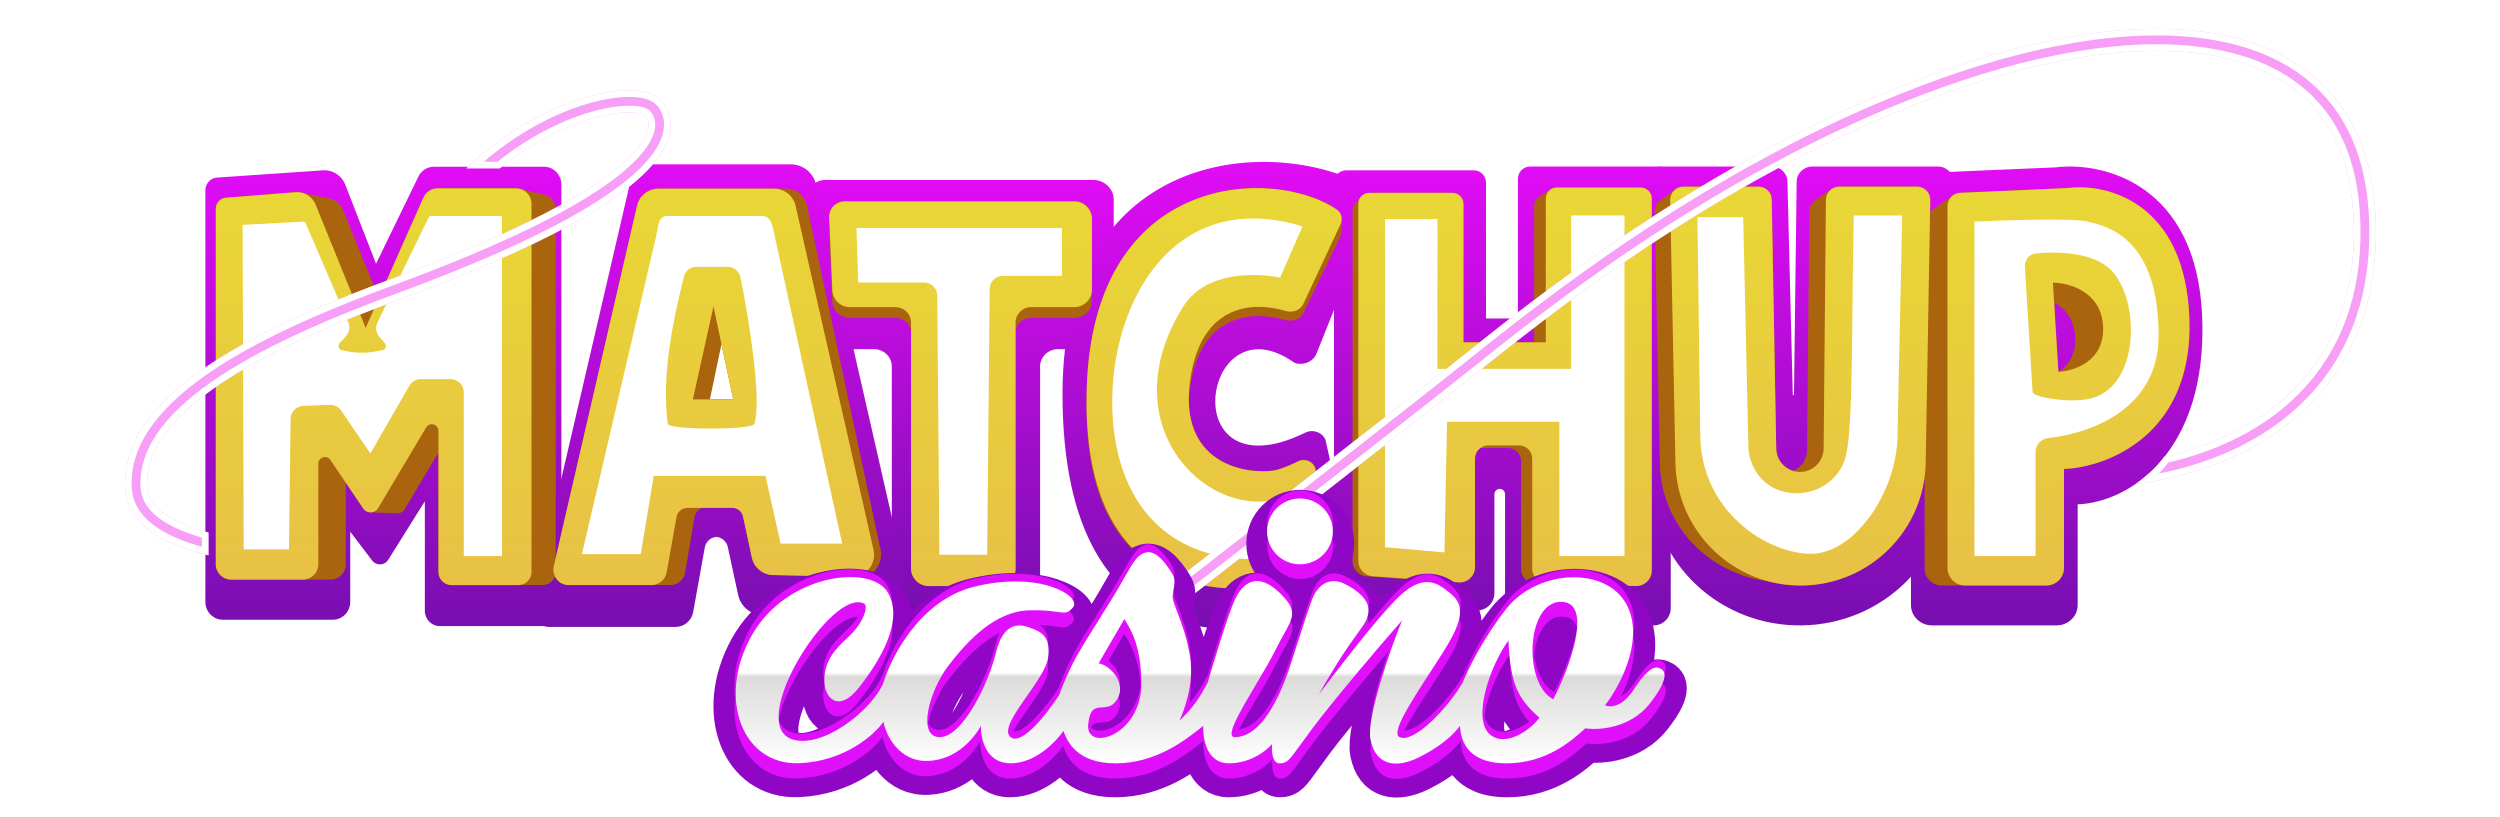 <?xml version="1.0" encoding="UTF-8"?>
<svg xmlns="http://www.w3.org/2000/svg" width="260" height="85" viewBox="0 0 260 85" fill="none">
  <g clip-path="url(#clip0_6188_14980)">
    <path d="M21.359 62.595V19.791C21.359 19.1 21.877 18.525 22.549 18.47L33.567 17.715C34.577 17.632 35.523 18.232 35.904 19.196L39.108 27.425L43.475 18.444C43.765 17.772 44.413 17.34 45.128 17.34L56.577 17.34C57.575 17.34 58.384 18.171 58.384 19.196V63.523C58.384 64.402 57.691 65.114 56.835 65.114H45.734C44.878 65.114 44.184 64.402 44.184 63.523V52.133L40.4 58.179C40.012 58.847 39.08 58.874 38.656 58.231L36.425 55.296V62.595C36.425 63.62 35.616 64.451 34.617 64.451H23.167C22.169 64.451 21.359 63.62 21.359 62.595Z" fill="url(#paint0_linear_6188_14980)"></path>
    <path d="M84.35 34.346L83.969 20.589C83.923 19.567 84.772 18.714 85.836 18.714H113.691C114.871 18.714 115.827 19.634 115.827 20.768V34.258C115.827 35.392 114.871 36.311 113.691 36.311H110.04C109.008 36.311 108.171 37.116 108.171 38.108V61.499C108.171 62.633 107.215 63.553 106.035 63.553H94.886C93.706 63.553 92.749 62.633 92.749 61.499V38.108C92.749 37.116 91.913 36.311 90.88 36.311H86.484C85.341 36.311 84.4 35.445 84.35 34.346Z" fill="url(#paint1_linear_6188_14980)"></path>
    <path d="M201.534 17.318H188.483C187.588 17.318 186.861 18.017 186.852 18.884L186.574 41.029C186.574 41.059 186.553 41.084 186.524 41.09C186.485 41.098 186.449 41.069 186.448 41.03L185.893 18.87C185.877 18.009 185.152 17.318 184.263 17.318H172.701C171.787 17.318 171.052 18.045 171.071 18.93L171.72 50.369C171.891 58.629 178.93 65.194 187.449 65.04C195.76 64.889 202.458 58.387 202.602 50.329L203.164 18.926C203.18 18.043 202.446 17.318 201.534 17.318Z" fill="url(#paint2_linear_6188_14980)"></path>
    <path d="M138.736 60.957V19C138.736 18.289 139.305 17.712 140.007 17.712H153.273C153.975 17.712 154.544 18.289 154.544 19V33.12H157.863V18.605C157.863 17.894 158.432 17.318 159.134 17.318H172.488C173.19 17.318 173.759 17.894 173.759 18.605V63.24C173.759 64.252 172.937 65.065 171.938 65.042L158.264 64.8C157.297 64.777 156.526 63.977 156.526 62.998V51.395C156.526 51.09 156.278 50.842 155.972 50.842C155.666 50.842 155.419 51.09 155.419 51.395V61.678C155.419 62.724 154.542 63.55 153.512 63.475L140.388 62.754C139.457 62.687 138.736 61.902 138.736 60.957Z" fill="url(#paint3_linear_6188_14980)"></path>
    <path d="M136.872 36.883L143.054 21.44C143.357 20.812 143.213 20.061 142.622 19.668C133.135 13.974 110.5 14.95 110.5 40.945C110.5 70.347 131.252 66.874 141.623 62.879L137.919 46.035C137.788 45.074 136.65 44.556 135.753 44.992C134.941 45.386 134.007 45.779 133.135 46.014C122.443 48.899 125.65 31.569 134.451 37.614C134.579 37.702 134.727 37.781 134.88 37.808C135.682 37.946 136.523 37.605 136.872 36.883Z" fill="url(#paint4_linear_6188_14980)"></path>
    <path fill-rule="evenodd" clip-rule="evenodd" d="M55.325 62.912L65.495 19.162C65.777 17.949 66.863 17.09 68.116 17.09H82.236C83.492 17.09 84.581 17.955 84.859 19.173L94.381 60.938C94.768 62.634 93.448 64.24 91.698 64.201L79.339 63.989C78.094 63.961 77.031 63.088 76.769 61.878L75.69 56.886C75.556 56.27 75.009 55.831 74.375 55.831H74.622C73.971 55.831 73.413 56.294 73.299 56.932L72.088 63.663C71.927 64.555 71.146 65.204 70.234 65.204H57.159C55.948 65.204 55.052 64.085 55.325 62.912ZM72.312 42.664H77.239L74.829 31.382L72.312 42.664Z" fill="url(#paint5_linear_6188_14980)"></path>
    <path fill-rule="evenodd" clip-rule="evenodd" d="M198.74 19.561V62.931C198.74 64.097 199.728 65.043 200.946 65.043H213.871C215.09 65.043 216.077 64.097 216.077 62.931V52.452C221.533 52.24 229.562 46.953 229.029 33.002C228.496 19.052 218.636 16.794 213.773 17.408L200.321 17.979C199.437 18.016 198.74 18.713 198.74 19.561Z" fill="url(#paint6_linear_6188_14980)"></path>
    <path fill-rule="evenodd" clip-rule="evenodd" d="M191.269 19.402H199.373C200.142 19.402 200.761 20.032 200.747 20.8L200.727 21.981L202.989 20.402C203.218 20.195 203.518 20.064 203.85 20.049L215.022 19.553C219.061 19.02 227.25 20.98 227.693 33.085C228.127 44.956 219.527 48.451 214.921 48.755C214.831 48.781 214.742 48.806 214.653 48.83V59.054C214.653 60.066 213.833 60.886 212.821 60.886H201.934C200.955 60.886 200.161 60.1 200.161 59.13V49.599C199.326 55.894 193.999 60.766 187.502 60.887C186.269 60.91 185.073 60.761 183.937 60.462C177.666 59.705 172.757 54.581 172.627 48.277L172.083 21.964C172.074 21.519 172.293 21.122 172.634 20.875C173.349 20.36 173.53 20.241 174.222 19.696C174.456 19.512 174.75 19.402 175.071 19.402H182.886C183.635 19.402 184.247 20.003 184.26 20.752L184.729 46.651C184.749 47.751 185.488 48.673 186.493 48.97C187.336 48.601 187.925 47.782 187.934 46.828L188.168 21.925C188.172 21.479 188.404 21.086 188.756 20.849L190.379 19.729C190.619 19.525 190.929 19.402 191.269 19.402ZM213.63 31.457C214.755 32.092 215.721 33.202 215.821 35.048C215.917 36.838 215.138 37.97 214.144 38.656C214.119 38.657 214.095 38.658 214.071 38.659L213.63 31.457Z" fill="#AB640E"></path>
    <path fill-rule="evenodd" clip-rule="evenodd" d="M22.441 21.7V58.675C22.441 59.56 23.159 60.278 24.045 60.278H31.503C31.517 60.278 31.532 60.278 31.546 60.277H34.383C35.255 60.277 35.962 59.571 35.962 58.699V50.196L37.781 52.885C37.977 53.175 38.296 53.308 38.605 53.286L41.269 53.393C41.584 53.408 41.905 53.26 42.087 52.953L45.598 47.055V59.476C45.598 60.235 46.213 60.85 46.972 60.85H53.902C53.957 60.85 54.01 60.847 54.063 60.841H56.44C57.027 60.841 57.527 60.467 57.714 59.945C57.973 60.469 58.511 60.841 59.154 60.841H69.767C70.5 60.841 71.128 60.285 71.257 59.52L72.231 53.752C72.323 53.206 72.772 52.809 73.296 52.809H76.154C76.693 52.809 77.16 53.186 77.273 53.713L78.192 57.991C78.415 59.028 79.32 59.776 80.381 59.8L88.564 59.981C88.668 59.984 88.769 59.979 88.869 59.968L89.423 59.981C90.829 60.014 91.891 58.639 91.58 57.186L83.922 21.396C83.699 20.352 82.823 19.612 81.813 19.612H68.484C67.417 19.612 66.492 20.348 66.252 21.386L57.793 58.004V21.782C57.793 21.008 57.237 20.364 56.502 20.229L54.175 19.662C54.017 19.61 53.848 19.582 53.673 19.582H45.505C44.871 19.582 44.297 19.956 44.04 20.535L39.395 31.014L35.678 21.858C35.415 21.211 34.845 20.757 34.183 20.629C33.133 20.426 32.367 20.252 31.357 20.026C31.16 19.983 30.954 19.967 30.745 19.984L23.496 20.558C22.901 20.605 22.441 21.102 22.441 21.7ZM76.252 41.526H73.832L75.034 35.787L76.252 41.526Z" fill="#AB640E"></path>
    <path d="M86.236 24.087L86.564 31.37C86.606 32.312 87.413 33.055 88.394 33.055H93.147C94.032 33.055 94.75 33.745 94.75 34.596V59.179C94.75 60.151 95.57 60.94 96.582 60.94H103.789C104.801 60.94 105.621 60.151 105.621 59.179V34.596C105.621 33.745 106.339 33.055 107.224 33.055H111.731C112.742 33.055 113.563 32.267 113.563 31.294V22.763C113.563 21.752 112.742 20.931 111.731 20.931H87.838C86.925 20.931 86.197 21.692 86.236 22.604L86.281 23.65C86.245 23.789 86.229 23.936 86.236 24.087Z" fill="#AB640E"></path>
    <path d="M140.666 21.956V58.367C140.666 59.192 141.295 59.877 142.107 59.936L150.761 60.564C150.925 60.576 151.085 60.562 151.236 60.525L151.682 60.557C152.611 60.624 153.4 59.889 153.4 58.958V47.688C153.4 47.242 153.613 46.846 153.942 46.595H156.856C157.591 46.595 158.187 47.198 158.187 47.942V59.149C158.187 60.003 158.86 60.701 159.703 60.721L168.638 60.932C168.75 60.935 168.861 60.925 168.967 60.905L170.141 60.932C171.041 60.953 171.782 60.23 171.782 59.33V20.638C171.782 20.005 171.269 19.493 170.637 19.493H161.907C161.673 19.493 161.457 19.562 161.276 19.682C160.861 19.956 160.397 20.211 160 20.512C159.729 20.716 159.553 21.043 159.553 21.412V35.589H152.199V21.192C152.199 20.56 151.687 20.047 151.054 20.047H142.404C142.082 20.047 141.79 20.18 141.582 20.395L140.884 21.287C140.717 21.527 140.666 21.705 140.666 21.956Z" fill="#AB640E"></path>
    <path d="M135.559 32.553L139.405 24.584C139.499 24.391 139.534 24.235 139.534 23.982V22.707C139.521 22.348 139.357 22.007 139.042 21.791C132.549 17.333 113.756 17.705 113.027 40.272C113.006 40.894 112.999 41.498 113.003 42.086C112.837 63.721 129.639 62.686 138.203 59.387L138.195 59.328L138.203 59.325L136.824 48.872C136.713 48.036 135.758 47.587 135.005 47.965C134.322 48.308 133.538 48.649 132.806 48.853C131.174 49.308 123.848 49.187 123.637 41.797C123.656 41.115 123.737 40.375 123.887 39.571C125.197 32.576 130.367 32.31 133.694 33.285C134.421 33.498 135.238 33.218 135.559 32.553Z" fill="#AB640E"></path>
    <path d="M22.441 58.679V21.704C22.441 21.107 22.901 20.61 23.496 20.563L30.745 19.988C31.641 19.917 32.48 20.435 32.818 21.268L38.028 34.101L44.04 20.54C44.297 19.96 44.871 19.587 45.505 19.587H53.673C54.559 19.587 55.276 20.304 55.276 21.19V59.481C55.276 60.24 54.661 60.855 53.902 60.855H46.972C46.213 60.855 45.598 60.24 45.598 59.481V44.806C45.598 44.108 44.677 43.855 44.32 44.455L39.327 52.845C38.983 53.422 38.157 53.446 37.781 52.89L34.362 47.836C33.983 47.275 33.106 47.544 33.106 48.221V58.679C33.106 59.565 32.388 60.282 31.503 60.282H24.045C23.159 60.282 22.441 59.565 22.441 58.679Z" fill="url(#paint7_linear_6188_14980)"></path>
    <path d="M86.563 30.19L86.236 22.614C86.197 21.703 86.925 20.942 87.838 20.942H111.73C112.742 20.942 113.563 21.762 113.563 22.774V30.111C113.563 31.123 112.742 31.943 111.73 31.943H107.224C106.339 31.943 105.621 32.661 105.621 33.547V59.119C105.621 60.13 104.8 60.951 103.789 60.951H96.582C95.57 60.951 94.75 60.13 94.75 59.119V33.547C94.75 32.661 94.032 31.943 93.147 31.943H88.394C87.413 31.943 86.606 31.171 86.563 30.19Z" fill="url(#paint8_linear_6188_14980)"></path>
    <path d="M199.373 19.411H191.269C190.515 19.411 189.901 20.018 189.895 20.772L189.659 46.637C189.647 47.99 188.547 49.08 187.194 49.08C185.85 49.08 184.754 48.003 184.729 46.659L184.26 20.76C184.247 20.011 183.635 19.411 182.886 19.411H175.071C174.302 19.411 173.682 20.043 173.698 20.812L174.245 48.142C174.389 55.323 180.321 61.03 187.502 60.896C194.507 60.765 200.152 55.113 200.273 48.108L200.747 20.809C200.761 20.041 200.142 19.411 199.373 19.411Z" fill="url(#paint9_linear_6188_14980)"></path>
    <path d="M141.26 58.328V21.203C141.26 20.571 141.772 20.058 142.405 20.058H151.055C151.688 20.058 152.201 20.571 152.201 21.203V35.6H160.762V20.648C160.762 20.016 161.275 19.503 161.908 19.503H170.638C171.27 19.503 171.783 20.016 171.783 20.648V59.34C171.783 60.24 171.042 60.964 170.143 60.943L160.917 60.728C160.046 60.707 159.351 59.996 159.351 59.125V47.699C159.351 46.94 158.736 46.324 157.977 46.324H154.776C154.017 46.324 153.401 46.94 153.401 47.699V58.969C153.401 59.899 152.612 60.635 151.683 60.568L142.748 59.927C141.909 59.867 141.26 59.169 141.26 58.328Z" fill="url(#paint10_linear_6188_14980)"></path>
    <path d="M135.559 31.585L139.405 23.343C139.66 22.798 139.539 22.145 139.042 21.804C132.549 17.346 113.756 17.718 113.026 40.285C112.264 63.857 129.493 62.809 138.203 59.338L136.824 48.885C136.713 48.05 135.758 47.6 135.004 47.978C134.322 48.321 133.538 48.662 132.806 48.866C130.98 49.376 122.018 49.164 123.887 38.843C125.197 31.609 130.367 31.333 133.694 32.342C134.421 32.562 135.238 32.272 135.559 31.585Z" fill="url(#paint11_linear_6188_14980)"></path>
    <path fill-rule="evenodd" clip-rule="evenodd" d="M57.593 58.884L66.253 21.394C66.493 20.355 67.418 19.619 68.484 19.619H80.508C81.578 19.619 82.505 20.36 82.742 21.403L90.85 57.193C91.179 58.646 90.055 60.022 88.565 59.989L80.382 59.807C79.321 59.783 78.416 59.035 78.193 57.998L77.274 53.721C77.161 53.193 76.694 52.816 76.154 52.816H71.49C70.935 52.816 70.46 53.214 70.362 53.76L69.331 59.527C69.195 60.292 68.53 60.849 67.753 60.849H59.155C58.123 60.849 57.361 59.889 57.593 58.884ZM72.058 41.534H76.253L74.201 31.866L72.058 41.534Z" fill="url(#paint12_linear_6188_14980)"></path>
    <path fill-rule="evenodd" clip-rule="evenodd" d="M202.537 21.426V59.059C202.537 60.071 203.357 60.891 204.369 60.891H212.822C213.834 60.891 214.654 60.071 214.654 59.059V48.774C219.185 48.59 228.136 45.194 227.694 33.09C227.251 20.985 219.062 19.025 215.023 19.558L203.85 20.053C203.116 20.086 202.537 20.691 202.537 21.426ZM213.505 29.404L214.071 38.664C215.702 38.597 218.915 37.556 218.721 33.933C218.527 30.31 215.163 29.404 213.505 29.404Z" fill="url(#paint13_linear_6188_14980)"></path>
    <path fill-rule="evenodd" clip-rule="evenodd" d="M69.359 22.463C68.409 22.463 68.445 23.686 68.229 24.611L60.517 57.632H66.638L67.986 49.488H79.612L81.184 56.537H87.587L80.607 24.74C80.386 23.731 80.29 22.463 79.257 22.463H69.359ZM72.427 27.751H75.665C76.317 27.751 76.88 28.209 77.01 28.849C77.894 33.171 79.257 41.703 78.449 44.091C78.193 44.731 69.532 44.731 69.447 44.091C68.787 39.139 69.948 33.509 71.141 28.729C71.288 28.142 71.822 27.751 72.427 27.751Z" fill="white"></path>
    <path d="M25.232 23.384L31.557 23.053C31.653 23.048 31.741 23.103 31.779 23.191L36.225 33.528C36.434 34.029 36.329 34.605 35.957 34.999L35.321 35.675C35.085 35.926 35.2 36.338 35.536 36.417C37.083 36.779 38.198 36.777 39.791 36.408C40.122 36.331 40.243 35.93 40.018 35.675L39.46 35.043C39.091 34.624 39.012 34.023 39.26 33.523L44.593 22.592C44.632 22.513 44.712 22.463 44.799 22.463H52.209V57.831H48.234V40.803C48.234 40.044 47.619 39.429 46.86 39.429H43.766C43.274 39.429 42.82 39.691 42.575 40.117L38.518 47.158L35.487 42.708C35.221 42.316 34.772 42.09 34.299 42.108L31.543 42.213C30.812 42.241 30.231 42.837 30.221 43.569L30.054 57.132H25.343L25.232 23.384Z" fill="white"></path>
    <path d="M89.262 29.38L89.069 23.718H110.448V28.687H104.298C103.544 28.687 102.931 29.294 102.924 30.048L102.667 57.692H97.698L97.478 30.743C97.472 29.988 96.858 29.38 96.103 29.38H89.262Z" fill="white"></path>
    <path d="M144.038 22.774H149.493V38.364H163.402V22.41H168.947V57.818H162.174V43.864H150.493L150.22 57.455L144.038 56.909V22.774Z" fill="white"></path>
    <path d="M181.292 22.589H176.534L176.824 45.115C176.824 53.205 183.814 57.593 188.342 57.593C192.869 57.593 197.345 51.148 197.345 45.115L197.831 22.41H192.797C192.719 25.563 192.688 28.828 192.658 31.936V31.941C192.587 39.294 192.524 45.759 191.881 47.744C190.331 52.524 182.716 52.725 181.844 46.856L181.292 22.589Z" fill="white"></path>
    <path fill-rule="evenodd" clip-rule="evenodd" d="M205.344 23.04V57.818H211.696V46.99C211.696 46.242 212.296 45.635 213.039 45.554C217.53 45.065 224.493 42.488 224.493 34.923C224.493 24.851 219.287 23.578 217.307 23.094L217.306 23.094C217.229 23.075 217.156 23.057 217.089 23.04C215.663 22.679 208.665 22.89 205.344 23.04ZM211.388 40.787L210.584 27.727C210.552 27.042 211.029 26.435 211.711 26.364C214.142 26.114 217.898 26.253 219.684 28.228C222.658 31.515 222.514 40.622 217.042 41.523C214.678 41.912 211.388 41.232 211.388 40.787Z" fill="white"></path>
    <path d="M135.466 23.54L133.131 28.864C130.543 28.385 125.458 28.177 123.077 31.842C115.54 43.864 125.045 53.716 132.715 51.971C137.67 50.843 135.057 55.399 133.131 57.819C129.217 58.697 120.523 58.291 117.054 49.641C112.718 38.828 118.497 18.392 135.466 23.54Z" fill="white"></path>
    <g filter="url(#filter0_df_6188_14980)">
      <path d="M204.142 9.07C215.305 5.323 225.26 4.277 232.494 6.314C236.088 7.325 238.981 9.088 241.051 11.634C243.121 14.18 244.434 17.589 244.729 22.007C245.324 30.895 242.324 37.376 237.264 41.7C233.995 44.493 229.818 46.426 225.094 47.493C224.599 48.226 223.59 49.345 222.052 50.362C228.49 49.494 234.324 47.225 238.752 43.441C244.408 38.608 247.653 31.401 247.014 21.854C246.693 17.055 245.25 13.168 242.828 10.19C240.408 7.212 237.075 5.224 233.114 4.109C225.237 1.892 214.761 3.09 203.413 6.898C180.693 14.524 161.59 29.443 153.104 36.232C146.327 41.653 128.603 55.442 120.582 61.663L121.986 63.473C130.002 57.256 147.742 43.455 154.534 38.02C163.009 31.241 181.838 16.555 204.142 9.07Z" fill="#F79FF7"></path>
      <path d="M68.644 10.312C68.23 9.926 67.69 9.705 67.159 9.576C66.614 9.444 65.987 9.387 65.312 9.396C63.959 9.412 62.301 9.689 60.476 10.261C56.908 11.378 52.596 13.653 48.523 17.507H51.995C55.214 14.896 58.455 13.293 61.16 12.446C62.824 11.926 64.257 11.699 65.34 11.686C65.882 11.679 66.308 11.726 66.62 11.802C66.945 11.881 67.064 11.971 67.081 11.986C67.216 12.113 67.464 12.435 67.457 12.981C67.449 13.534 67.176 14.527 65.826 15.975C63.089 18.907 56.347 23.254 40.871 28.949C34.501 31.293 27.486 34.193 22.117 37.703C16.828 41.159 12.71 45.489 13.016 50.79C13.114 52.483 13.982 53.963 15.562 55.157C16.991 56.238 19.021 57.103 21.68 57.756V55.392C19.485 54.805 17.952 54.093 16.942 53.33C15.795 52.462 15.354 51.56 15.303 50.658C15.075 46.712 18.151 43.031 23.37 39.62C28.508 36.261 35.314 33.434 41.662 31.098C57.175 25.39 64.368 20.893 67.5 17.537C69.084 15.84 69.729 14.327 69.747 13.012C69.765 11.689 69.145 10.78 68.644 10.312Z" fill="#F79FF7"></path>
      <path d="M203.522 7.224C214.843 3.424 225.241 2.249 233.021 4.439C236.927 5.539 240.193 7.494 242.562 10.406C244.93 13.319 246.355 17.135 246.672 21.877C247.304 31.325 244.095 38.423 238.528 43.18C234.475 46.643 229.215 48.828 223.37 49.813C224.264 49.079 224.904 48.353 225.298 47.797C230.012 46.714 234.198 44.772 237.487 41.961C242.637 37.561 245.674 30.971 245.072 21.984C244.773 17.51 243.44 14.028 241.318 11.418C239.196 8.807 236.236 7.01 232.587 5.982C225.257 3.919 215.224 4.988 204.032 8.744C181.666 16.251 162.795 30.971 154.319 37.752C147.605 43.124 130.184 56.677 122.046 62.99L121.063 61.724C129.205 55.408 146.615 41.863 153.318 36.5C161.803 29.712 180.865 14.828 203.522 7.224ZM65.316 9.739C65.972 9.731 66.568 9.786 67.078 9.91C67.578 10.031 68.055 10.233 68.409 10.563C68.856 10.98 69.42 11.801 69.403 13.007C69.387 14.207 68.798 15.643 67.249 17.303C64.176 20.596 57.051 25.069 41.544 30.775C35.192 33.113 28.354 35.951 23.182 39.332C17.952 42.751 14.721 46.529 14.96 50.678C15.019 51.698 15.523 52.688 16.735 53.605C17.752 54.373 19.251 55.07 21.336 55.65V57.313C18.913 56.68 17.071 55.868 15.769 54.883C14.254 53.738 13.45 52.343 13.359 50.77C13.066 45.672 17.027 41.44 22.305 37.99C27.639 34.503 34.623 31.614 40.99 29.271C56.471 23.575 63.281 19.205 66.077 16.209C67.463 14.724 67.791 13.653 67.8 12.985C67.808 12.407 67.577 12.021 67.392 11.813L67.315 11.735L67.237 11.676C67.137 11.611 66.968 11.533 66.7 11.468C66.354 11.384 65.898 11.335 65.336 11.342C64.213 11.356 62.745 11.59 61.058 12.118C58.337 12.97 55.096 14.571 51.875 17.163H49.402C53.244 13.704 57.246 11.632 60.578 10.589C62.379 10.025 64.004 9.755 65.316 9.739Z" stroke="white" stroke-width="0.687"></path>
    </g>
    <path d="M135.225 59.986C137.121 59.986 138.658 58.449 138.658 56.552C138.658 54.656 137.121 53.119 135.225 53.119C133.329 53.119 131.792 54.656 131.792 56.552C131.792 58.449 133.329 59.986 135.225 59.986Z" fill="#8F06C5"></path>
    <path fill-rule="evenodd" clip-rule="evenodd" d="M88.178 67.507C89.735 66.073 90.223 64.323 89.774 64.088C86.438 62.339 77.457 76.505 82.204 78.213C85.272 79.317 90.519 75.329 91.793 72.317C92.616 69.574 95.647 63.739 101.183 62.339C108.102 60.59 112.451 63.324 111.572 64.451C111.055 65.112 110.744 65.069 109.869 64.946C109.253 64.859 108.357 64.734 106.913 64.787C103.419 64.916 100.58 67.917 98.562 70.552C96.545 73.186 95.252 78.007 97.657 78.007C100.063 78.007 102.776 72.317 103.519 69.199C104.261 66.081 105.879 66.175 106.913 66.547L107.041 66.592C108.055 66.951 109.286 67.388 108.956 69.729C108.806 70.791 107.766 72.273 106.762 73.706C105.459 75.566 104.214 77.343 105.047 78.007C106.227 78.949 108.922 75.462 110.123 73.601C110.266 73.173 110.727 71.964 111.422 70.552C112.045 69.286 112.874 67.967 114.025 66.136C114.48 65.412 114.986 64.607 115.548 63.694C116.106 62.79 116.538 62.03 116.899 61.397C117.822 59.774 118.27 58.986 119.137 58.748C120.337 58.419 121.525 60.35 121.938 61.021L121.944 61.031C122.234 61.502 122.137 62.064 122.038 62.633C121.999 62.864 121.959 63.096 121.944 63.324C121.923 63.641 122.134 64.192 122.426 64.956C122.863 66.096 123.48 67.711 123.781 69.729C124.185 72.439 123.157 75.25 122.642 76.309C124.098 74.918 124.741 73.95 125.6 72.317C126.265 70.047 127.761 65.144 128.425 63.694C129.256 61.881 130.785 60.721 133.096 62.948C134.959 64.743 134.584 65.415 133.515 67.333C133.259 67.794 132.962 68.327 132.646 68.964C132.132 70.003 131.37 71.287 130.616 72.557C128.98 75.312 127.381 78.007 128.425 78.007C131.162 78.007 133.096 73.982 134.275 70.36C134.502 69.664 134.721 68.981 134.932 68.319L134.947 68.276C135.503 66.54 136.01 64.959 136.476 63.694C137.124 61.938 138.441 61.348 139.823 61.996C141.205 62.644 142.435 63.694 142.371 64.825C142.322 65.678 142.076 66.019 141.243 67.175C141.089 67.388 140.915 67.63 140.719 67.907C140.57 68.118 140.409 68.348 140.233 68.604C139.507 69.66 138.806 70.787 138.245 71.73C137.778 72.514 137.409 73.171 137.202 73.554C138.935 71.227 142.961 65.999 145.201 63.694C147.44 61.39 148.943 61.521 150.262 62.51L150.316 62.551C151.612 63.521 152.708 64.343 151.177 67.383C150.681 68.369 149.752 69.796 148.781 71.288C146.822 74.301 144.691 77.577 145.604 78.007C147.128 78.723 150.743 74.849 152.2 72.317C152.774 70.907 154.319 67.709 156.753 64.616C160.08 60.39 167.601 60.095 169.497 64.616C171.014 68.233 168.496 72.832 167.047 74.68C167.533 74.932 168.821 74.948 170.081 72.988C171.656 70.537 172.414 70.684 172.677 70.8L172.716 70.817C173.044 70.952 174.144 71.405 171.714 74.505C169.684 77.095 166.379 77.308 164.98 77.091L164.961 77.109C163.619 78.331 160.973 80.741 156.753 80.741C152.514 80.741 151.963 78.134 151.921 76.83C151.331 77.633 150.022 78.937 147.644 80.111C145.213 81.311 143.113 80.973 142.576 78.238C142.146 76.052 144.633 68.863 145.876 65.834C143.59 68.405 138.426 74.537 136.53 77.091C136.053 77.732 135.669 78.264 135.352 78.701L135.335 78.725C134.09 80.451 133.88 80.741 133.096 80.741C132.307 80.741 132.253 79.396 132.325 78.723C131.77 79.396 130.088 80.741 127.795 80.741C125.502 80.741 125.073 78.134 125.145 76.83L124.969 76.97C123.278 78.311 120.215 80.741 115.99 80.741C111.969 80.741 110.963 78.488 110.553 77.362C109.792 78.488 107.625 80.741 105.047 80.741C102.469 80.741 101.908 78.134 101.95 76.83C101.314 77.988 99.517 80.34 96.489 80.491C93.46 80.641 92.019 77.824 91.793 76.396C90.848 77.754 87.774 80.519 83.033 80.728C77.106 80.988 74.404 74.019 77.986 67.507C81.568 60.994 90.425 59.92 92.216 62.883C94.007 65.847 91.369 70.112 89.22 72.848C87.071 75.583 85.554 73.879 85.619 71.959C85.684 70.038 86.621 68.941 88.178 67.507ZM161.639 74.065C163.28 70.943 165.826 64.115 162.598 63.9C158.858 63.651 158.411 72.371 161.639 74.065ZM116.907 65.695L114.227 70.31C115.451 70.507 117.094 72.361 116.222 73.957C115.739 74.84 115.134 74.874 114.586 74.905C113.894 74.945 113.292 74.978 113.136 76.699C112.872 79.602 118.68 77.873 118.68 72.456C118.68 68.55 117.586 66.788 116.995 65.837L116.907 65.695ZM156.972 67.927C157.164 72.57 158.004 74.041 160.201 75.983C159.402 77.11 156.768 79.148 155.054 77.741C153.125 76.157 155.054 70.525 156.972 67.927Z" fill="#8F06C5"></path>
    <path d="M135.225 59.986C137.121 59.986 138.658 58.449 138.658 56.552C138.658 54.656 137.121 53.119 135.225 53.119C133.329 53.119 131.792 54.656 131.792 56.552C131.792 58.449 133.329 59.986 135.225 59.986Z" stroke="#8F06C5" stroke-width="4.352"></path>
    <path fill-rule="evenodd" clip-rule="evenodd" d="M88.178 67.507C89.735 66.073 90.223 64.323 89.774 64.088C86.438 62.339 77.457 76.505 82.204 78.213C85.272 79.317 90.519 75.329 91.793 72.317C92.616 69.574 95.647 63.739 101.183 62.339C108.102 60.59 112.451 63.324 111.572 64.451C111.055 65.112 110.744 65.069 109.869 64.946C109.253 64.859 108.357 64.734 106.913 64.787C103.419 64.916 100.58 67.917 98.562 70.552C96.545 73.186 95.252 78.007 97.657 78.007C100.063 78.007 102.776 72.317 103.519 69.199C104.261 66.081 105.879 66.175 106.913 66.547L107.041 66.592C108.055 66.951 109.286 67.388 108.956 69.729C108.806 70.791 107.766 72.273 106.762 73.706C105.459 75.566 104.214 77.343 105.047 78.007C106.227 78.949 108.922 75.462 110.123 73.601C110.266 73.173 110.727 71.964 111.422 70.552C112.045 69.286 112.874 67.967 114.025 66.136C114.48 65.412 114.986 64.607 115.548 63.694C116.106 62.79 116.538 62.03 116.899 61.397C117.822 59.774 118.27 58.986 119.137 58.748C120.337 58.419 121.525 60.35 121.938 61.021L121.944 61.031C122.234 61.502 122.137 62.064 122.038 62.633C121.999 62.864 121.959 63.096 121.944 63.324C121.923 63.641 122.134 64.192 122.426 64.956C122.863 66.096 123.48 67.711 123.781 69.729C124.185 72.439 123.157 75.25 122.642 76.309C124.098 74.918 124.741 73.95 125.6 72.317C126.265 70.047 127.761 65.144 128.425 63.694C129.256 61.881 130.785 60.721 133.096 62.948C134.959 64.743 134.584 65.415 133.515 67.333C133.259 67.794 132.962 68.327 132.646 68.964C132.132 70.003 131.37 71.287 130.616 72.557C128.98 75.312 127.381 78.007 128.425 78.007C131.162 78.007 133.096 73.982 134.275 70.36C134.502 69.664 134.721 68.981 134.932 68.319L134.947 68.276C135.503 66.54 136.01 64.959 136.476 63.694C137.124 61.938 138.441 61.348 139.823 61.996C141.205 62.644 142.435 63.694 142.371 64.825C142.322 65.678 142.076 66.019 141.243 67.175C141.089 67.388 140.915 67.63 140.719 67.907C140.57 68.118 140.409 68.348 140.233 68.604C139.507 69.66 138.806 70.787 138.245 71.73C137.778 72.514 137.409 73.171 137.202 73.554C138.935 71.227 142.961 65.999 145.201 63.694C147.44 61.39 148.943 61.521 150.262 62.51L150.316 62.551C151.612 63.521 152.708 64.343 151.177 67.383C150.681 68.369 149.752 69.796 148.781 71.288C146.822 74.301 144.691 77.577 145.604 78.007C147.128 78.723 150.743 74.849 152.2 72.317C152.774 70.907 154.319 67.709 156.753 64.616C160.08 60.39 167.601 60.095 169.497 64.616C171.014 68.233 168.496 72.832 167.047 74.68C167.533 74.932 168.821 74.948 170.081 72.988C171.656 70.537 172.414 70.684 172.677 70.8L172.716 70.817C173.044 70.952 174.144 71.405 171.714 74.505C169.684 77.095 166.379 77.308 164.98 77.091L164.961 77.109C163.619 78.331 160.973 80.741 156.753 80.741C152.514 80.741 151.963 78.134 151.921 76.83C151.331 77.633 150.022 78.937 147.644 80.111C145.213 81.311 143.113 80.973 142.576 78.238C142.146 76.052 144.633 68.863 145.876 65.834C143.59 68.405 138.426 74.537 136.53 77.091C136.053 77.732 135.669 78.264 135.352 78.701L135.335 78.725C134.09 80.451 133.88 80.741 133.096 80.741C132.307 80.741 132.253 79.396 132.325 78.723C131.77 79.396 130.088 80.741 127.795 80.741C125.502 80.741 125.073 78.134 125.145 76.83L124.969 76.97C123.278 78.311 120.215 80.741 115.99 80.741C111.969 80.741 110.963 78.488 110.553 77.362C109.792 78.488 107.625 80.741 105.047 80.741C102.469 80.741 101.908 78.134 101.95 76.83C101.314 77.988 99.517 80.34 96.489 80.491C93.46 80.641 92.019 77.824 91.793 76.396C90.848 77.754 87.774 80.519 83.033 80.728C77.106 80.988 74.404 74.019 77.986 67.507C81.568 60.994 90.425 59.92 92.216 62.883C94.007 65.847 91.369 70.112 89.22 72.848C87.071 75.583 85.554 73.879 85.619 71.959C85.684 70.038 86.621 68.941 88.178 67.507ZM161.639 74.065C163.28 70.943 165.826 64.115 162.598 63.9C158.858 63.651 158.411 72.371 161.639 74.065ZM116.907 65.695L114.227 70.31C115.451 70.507 117.094 72.361 116.222 73.957C115.739 74.84 115.134 74.874 114.586 74.905C113.894 74.945 113.292 74.978 113.136 76.699C112.872 79.602 118.68 77.873 118.68 72.456C118.68 68.55 117.586 66.788 116.995 65.837L116.907 65.695ZM156.972 67.927C157.164 72.57 158.004 74.041 160.201 75.983C159.402 77.11 156.768 79.148 155.054 77.741C153.125 76.157 155.054 70.525 156.972 67.927Z" stroke="#8F06C5" stroke-width="4.352"></path>
    <path d="M135.225 60.213C137.121 60.213 138.658 58.676 138.658 56.78C138.658 54.884 137.121 53.347 135.225 53.347C133.329 53.347 131.792 54.884 131.792 56.78C131.792 58.676 133.329 60.213 135.225 60.213Z" fill="#DF0FFB"></path>
    <path fill-rule="evenodd" clip-rule="evenodd" d="M88.178 67.734C89.735 66.301 90.223 64.551 89.774 64.315C86.438 62.566 77.457 76.732 82.204 78.441C85.272 79.545 90.519 75.556 91.793 72.544C92.616 69.802 95.647 63.966 101.183 62.566C108.102 60.818 112.451 63.552 111.572 64.678C111.055 65.34 110.744 65.297 109.869 65.174C109.253 65.087 108.357 64.961 106.913 65.015C103.419 65.144 100.58 68.144 98.562 70.779C96.545 73.414 95.252 78.235 97.657 78.235C100.063 78.235 102.776 72.544 103.519 69.426C104.261 66.309 105.879 66.403 106.913 66.774L107.041 66.819C108.055 67.179 109.286 67.616 108.956 69.957C108.806 71.019 107.766 72.501 106.762 73.934C105.459 75.794 104.214 77.57 105.047 78.235C106.227 79.176 108.922 75.69 110.123 73.829C110.266 73.401 110.727 72.192 111.422 70.779C112.045 69.513 112.874 68.195 114.025 66.363C114.48 65.639 114.986 64.835 115.548 63.922C116.106 63.018 116.538 62.258 116.899 61.624C117.822 60.001 118.27 59.214 119.137 58.976C120.337 58.647 121.525 60.577 121.938 61.248L121.944 61.258C122.234 61.729 122.137 62.292 122.038 62.861C121.999 63.091 121.959 63.324 121.944 63.552C121.923 63.868 122.134 64.419 122.426 65.184C122.863 66.324 123.48 67.939 123.781 69.957C124.185 72.666 123.157 75.478 122.642 76.537C124.098 75.145 124.741 74.177 125.6 72.544C126.265 70.274 127.761 65.372 128.425 63.922C129.256 62.109 130.785 60.949 133.096 63.176C134.959 64.971 134.584 65.643 133.515 67.56C133.259 68.021 132.962 68.554 132.646 69.191C132.132 70.23 131.37 71.514 130.616 72.785C128.98 75.54 127.381 78.235 128.425 78.235C131.162 78.235 133.096 74.209 134.275 70.587C134.502 69.891 134.721 69.208 134.932 68.546L134.947 68.503C135.503 66.768 136.01 65.186 136.476 63.922C137.124 62.165 138.441 61.576 139.823 62.224C141.205 62.871 142.435 63.922 142.371 65.053C142.322 65.906 142.076 66.247 141.243 67.402C141.089 67.616 140.915 67.857 140.719 68.135C140.57 68.345 140.409 68.576 140.233 68.832C139.507 69.888 138.806 71.014 138.245 71.957C137.778 72.742 137.409 73.398 137.202 73.781C138.935 71.455 142.961 66.226 145.201 63.922C147.44 61.617 148.943 61.748 150.262 62.738L150.316 62.778C151.612 63.749 152.708 64.571 151.177 67.611C150.681 68.597 149.752 70.024 148.781 71.516C146.822 74.529 144.691 77.804 145.604 78.235C147.128 78.951 150.743 75.076 152.2 72.544C152.774 71.135 154.319 67.936 156.753 64.844C160.08 60.618 167.601 60.323 169.497 64.844C171.014 68.461 168.496 73.06 167.047 74.907C167.533 75.159 168.821 75.176 170.081 73.215C171.656 70.765 172.414 70.911 172.677 71.028L172.716 71.044C173.044 71.18 174.144 71.633 171.714 74.732C169.684 77.323 166.379 77.535 164.98 77.318L164.961 77.336C163.619 78.558 160.973 80.969 156.753 80.969C152.514 80.969 151.963 78.362 151.921 77.058C151.331 77.861 150.022 79.165 147.644 80.338C145.213 81.538 143.113 81.2 142.576 78.466C142.146 76.279 144.633 69.091 145.876 66.062C143.59 68.632 138.426 74.765 136.53 77.318C136.053 77.96 135.669 78.492 135.352 78.929L135.335 78.953C134.09 80.678 133.88 80.969 133.096 80.969C132.307 80.969 132.253 79.624 132.325 78.951C131.77 79.624 130.088 80.969 127.795 80.969C125.502 80.969 125.073 78.362 125.145 77.058L124.969 77.198C123.278 78.538 120.215 80.969 115.99 80.969C111.969 80.969 110.963 78.716 110.553 77.59C109.792 78.716 107.625 80.969 105.047 80.969C102.469 80.969 101.908 78.362 101.95 77.058C101.314 78.215 99.517 80.568 96.489 80.719C93.46 80.868 92.019 78.051 91.793 76.624C90.848 77.981 87.774 80.746 83.033 80.955C77.106 81.216 74.404 74.247 77.986 67.734C81.568 61.222 90.425 60.148 92.216 63.111C94.007 66.075 91.369 70.34 89.22 73.075C87.071 75.811 85.554 74.107 85.619 72.186C85.684 70.265 86.621 69.169 88.178 67.734ZM161.639 74.293C163.28 71.171 165.826 64.343 162.598 64.128C158.858 63.878 158.411 72.599 161.639 74.293ZM116.907 65.923L114.227 70.537C115.451 70.734 117.094 72.588 116.222 74.184C115.739 75.067 115.134 75.101 114.586 75.133C113.894 75.172 113.292 75.206 113.136 76.927C112.872 79.829 118.68 78.1 118.68 72.683C118.68 68.778 117.586 67.016 116.995 66.065L116.907 65.923ZM156.972 68.155C157.164 72.798 158.004 74.269 160.201 76.211C159.402 77.338 156.768 79.375 155.054 77.969C153.125 76.385 155.054 70.752 156.972 68.155Z" fill="#DF0FFB"></path>
    <path d="M135.225 57.884C137.121 57.884 138.658 56.347 138.658 54.45C138.658 52.554 137.121 51.017 135.225 51.017C133.329 51.017 131.792 52.554 131.792 54.45C131.792 56.347 133.329 57.884 135.225 57.884Z" fill="#DF0FFB"></path>
    <path fill-rule="evenodd" clip-rule="evenodd" d="M88.178 65.405C89.735 63.971 90.223 62.221 89.774 61.986C86.438 60.237 77.457 74.403 82.204 76.111C85.272 77.215 90.519 73.227 91.793 70.215C92.616 67.472 95.647 61.636 101.183 60.237C108.102 58.488 112.451 61.222 111.572 62.349C111.055 63.01 110.744 62.967 109.869 62.844C109.253 62.757 108.357 62.632 106.913 62.685C103.419 62.815 100.58 65.815 98.562 68.45C96.545 71.084 95.252 75.906 97.657 75.906C100.063 75.906 102.776 70.215 103.519 67.097C104.261 63.979 105.879 64.073 106.913 64.445L107.041 64.49C108.055 64.849 109.286 65.286 108.956 67.627C108.806 68.689 107.766 70.171 106.762 71.604C105.459 73.464 104.214 75.241 105.047 75.906C106.227 76.847 108.922 73.36 110.123 71.499C110.266 71.071 110.727 69.862 111.422 68.45C112.045 67.184 112.874 65.865 114.025 64.034C114.48 63.31 114.986 62.505 115.548 61.593C116.106 60.688 116.538 59.928 116.899 59.295C117.822 57.672 118.27 56.884 119.137 56.646C120.337 56.317 121.525 58.248 121.938 58.919L121.944 58.929C122.234 59.4 122.137 59.962 122.038 60.531C121.999 60.762 121.959 60.994 121.944 61.222C121.923 61.539 122.134 62.09 122.426 62.854C122.863 63.994 123.48 65.609 123.781 67.627C124.185 70.337 123.157 73.148 122.642 74.207C124.098 72.816 124.741 71.847 125.6 70.215C126.265 67.945 127.761 63.042 128.425 61.593C129.256 59.779 130.785 58.619 133.096 60.846C134.959 62.641 134.584 63.313 133.515 65.231C133.259 65.692 132.962 66.225 132.646 66.862C132.132 67.901 131.37 69.185 130.616 70.455C128.98 73.21 127.381 75.906 128.425 75.906C131.162 75.906 133.096 71.88 134.275 68.258C134.502 67.562 134.721 66.879 134.932 66.217L134.947 66.174C135.503 64.439 136.01 62.857 136.476 61.593C137.124 59.836 138.441 59.246 139.823 59.894C141.205 60.542 142.435 61.593 142.371 62.723C142.322 63.576 142.076 63.917 141.243 65.073C141.089 65.286 140.915 65.528 140.719 65.805C140.57 66.016 140.409 66.246 140.233 66.502C139.507 67.558 138.806 68.685 138.245 69.628C137.778 70.412 137.409 71.069 137.202 71.452C138.935 69.125 142.961 63.897 145.201 61.593C147.44 59.288 148.943 59.419 150.262 60.408L150.316 60.449C151.612 61.419 152.708 62.241 151.177 65.281C150.681 66.267 149.752 67.694 148.781 69.186C146.822 72.199 144.691 75.475 145.604 75.906C147.128 76.621 150.743 72.746 152.2 70.215C152.774 68.805 154.319 65.607 156.753 62.514C160.08 58.288 167.601 57.993 169.497 62.514C171.014 66.132 168.496 70.731 167.047 72.578C167.533 72.83 168.821 72.846 170.081 70.886C171.656 68.436 172.414 68.582 172.677 68.698L172.716 68.715C173.044 68.85 174.144 69.303 171.714 72.403C169.684 74.993 166.379 75.206 164.98 74.989L164.961 75.007C163.619 76.228 160.973 78.639 156.753 78.639C152.514 78.639 151.963 76.032 151.921 74.728C151.331 75.531 150.022 76.835 147.644 78.008C145.213 79.209 143.113 78.871 142.576 76.136C142.146 73.95 144.633 66.761 145.876 63.732C143.59 66.303 138.426 72.435 136.53 74.989C136.053 75.63 135.669 76.162 135.352 76.599L135.335 76.623C134.09 78.349 133.88 78.639 133.096 78.639C132.307 78.639 132.253 77.294 132.325 76.621C131.77 77.294 130.088 78.639 127.795 78.639C125.502 78.639 125.073 76.032 125.145 74.728L124.969 74.868C123.278 76.209 120.215 78.639 115.99 78.639C111.969 78.639 110.963 76.386 110.553 75.26C109.792 76.386 107.625 78.639 105.047 78.639C102.469 78.639 101.908 76.032 101.95 74.728C101.314 75.886 99.517 78.238 96.489 78.389C93.46 78.539 92.019 75.722 91.793 74.294C90.848 75.652 87.774 78.417 83.033 78.626C77.106 78.886 74.404 71.918 77.986 65.405C81.568 58.892 90.425 57.818 92.216 60.782C94.007 63.745 91.369 68.01 89.22 70.746C87.071 73.481 85.554 71.778 85.619 69.857C85.684 67.936 86.621 66.839 88.178 65.405ZM161.639 71.963C163.28 68.841 165.826 62.013 162.598 61.798C158.858 61.549 158.411 70.269 161.639 71.963ZM116.907 63.593L114.227 68.208C115.451 68.405 117.094 70.258 116.222 71.855C115.739 72.737 115.134 72.772 114.586 72.803C113.894 72.843 113.292 72.877 113.136 74.597C112.872 77.5 118.68 75.771 118.68 70.354C118.68 66.448 117.586 64.686 116.995 63.735L116.907 63.593ZM156.972 65.826C157.164 70.469 158.004 71.939 160.201 73.881C159.402 75.008 156.768 77.046 155.054 75.639C153.125 74.055 155.054 68.423 156.972 65.826Z" fill="#DF0FFB"></path>
    <path d="M135.196 58.689C137.087 58.689 138.62 57.157 138.62 55.266C138.62 53.375 137.087 51.843 135.196 51.843C133.305 51.843 131.773 53.375 131.773 55.266C131.773 57.157 133.305 58.689 135.196 58.689Z" fill="url(#paint14_linear_6188_14980)"></path>
    <path fill-rule="evenodd" clip-rule="evenodd" d="M88.283 66.189C89.836 64.76 90.322 63.015 89.874 62.78C86.548 61.036 77.593 75.162 82.326 76.865C85.385 77.966 90.618 73.989 91.887 70.985C92.709 68.25 95.731 62.432 101.251 61.036C108.15 59.292 112.487 62.018 111.61 63.142C111.095 63.801 110.785 63.758 109.912 63.636C109.298 63.549 108.405 63.424 106.965 63.477C103.481 63.606 100.65 66.598 98.638 69.225C96.626 71.852 95.337 76.66 97.735 76.66C100.134 76.66 102.839 70.985 103.58 67.876C104.321 64.768 105.934 64.862 106.965 65.232L107.092 65.277C108.103 65.635 109.331 66.071 109.001 68.405C108.852 69.464 107.816 70.942 106.814 72.371C105.514 74.226 104.273 75.997 105.104 76.66C106.281 77.599 108.968 74.122 110.165 72.266C110.308 71.84 110.768 70.634 111.461 69.225C112.082 67.963 112.909 66.648 114.057 64.822C114.51 64.1 115.014 63.298 115.576 62.388C116.132 61.486 116.563 60.728 116.922 60.097C117.842 58.478 118.289 57.693 119.154 57.456C120.35 57.127 121.535 59.053 121.947 59.722L121.953 59.732C122.242 60.201 122.145 60.762 122.047 61.33C122.007 61.559 121.967 61.791 121.953 62.018C121.932 62.334 122.143 62.883 122.434 63.646C122.869 64.783 123.485 66.393 123.785 68.405C124.188 71.107 123.162 73.911 122.649 74.966C124.101 73.579 124.742 72.614 125.599 70.985C126.262 68.722 127.753 63.834 128.416 62.388C129.244 60.58 130.769 59.423 133.073 61.644C134.93 63.434 134.557 64.104 133.491 66.016C133.235 66.475 132.939 67.007 132.625 67.642C132.112 68.678 131.352 69.958 130.6 71.225C128.969 73.972 127.374 76.66 128.416 76.66C131.145 76.66 133.073 72.646 134.249 69.034C134.475 68.34 134.693 67.659 134.904 66.999L134.919 66.956C135.473 65.226 135.978 63.648 136.443 62.388C137.089 60.636 138.403 60.048 139.781 60.694C141.159 61.34 142.386 62.388 142.321 63.515C142.273 64.366 142.028 64.706 141.197 65.858C141.044 66.071 140.87 66.312 140.675 66.588C140.526 66.798 140.365 67.028 140.19 67.283C139.466 68.336 138.767 69.46 138.207 70.4C137.742 71.182 137.374 71.837 137.167 72.219C138.895 69.899 142.91 64.685 145.143 62.388C147.377 60.09 148.875 60.22 150.19 61.207L150.244 61.247C151.536 62.215 152.629 63.035 151.103 66.066C150.608 67.049 149.682 68.472 148.714 69.96C146.76 72.964 144.635 76.231 145.546 76.66C147.065 77.374 150.67 73.51 152.123 70.985C152.695 69.58 154.235 66.39 156.663 63.307C159.981 59.093 167.48 58.798 169.371 63.307C170.883 66.914 168.372 71.5 166.928 73.342C167.412 73.593 168.696 73.609 169.953 71.654C171.523 69.211 172.28 69.357 172.541 69.473L172.58 69.49C172.908 69.625 174.004 70.076 171.581 73.167C169.557 75.75 166.261 75.962 164.867 75.746L164.847 75.764C163.509 76.982 160.87 79.386 156.663 79.386C152.436 79.386 151.886 76.786 151.845 75.486C151.256 76.287 149.951 77.587 147.58 78.757C145.155 79.954 143.062 79.617 142.526 76.89C142.097 74.71 144.577 67.542 145.817 64.522C143.537 67.085 138.388 73.2 136.497 75.746C136.022 76.385 135.639 76.916 135.323 77.352L135.306 77.376C134.064 79.096 133.855 79.386 133.073 79.386C132.286 79.386 132.233 78.045 132.304 77.374C131.751 78.045 130.073 79.386 127.787 79.386C125.501 79.386 125.073 76.786 125.145 75.486L124.969 75.626C123.284 76.962 120.229 79.386 116.016 79.386C112.007 79.386 111.003 77.139 110.594 76.017C109.835 77.139 107.674 79.386 105.104 79.386C102.533 79.386 101.974 76.786 102.016 75.486C101.381 76.64 99.59 78.986 96.57 79.136C93.55 79.286 92.113 76.477 91.887 75.053C90.946 76.407 87.88 79.164 83.153 79.373C77.243 79.632 74.548 72.683 78.12 66.189C81.692 59.695 90.523 58.624 92.309 61.579C94.095 64.534 91.465 68.787 89.322 71.515C87.179 74.243 85.667 72.544 85.732 70.628C85.797 68.713 86.73 67.62 88.283 66.189ZM161.535 72.729C163.172 69.616 165.71 62.807 162.492 62.593C158.762 62.344 158.316 71.04 161.535 72.729ZM116.931 64.383L114.257 68.984C115.478 69.181 117.117 71.029 116.247 72.621C115.766 73.501 115.163 73.535 114.616 73.566C113.926 73.606 113.326 73.64 113.17 75.356C112.907 78.25 118.698 76.526 118.698 71.124C118.698 67.23 117.607 65.472 117.018 64.524L116.931 64.383ZM156.882 66.609C157.073 71.239 157.91 72.705 160.101 74.642C159.304 75.765 156.678 77.797 154.969 76.394C153.045 74.815 154.969 69.199 156.882 66.609Z" fill="url(#paint15_linear_6188_14980)"></path>
  </g>
  <defs>
    <filter id="filter0_df_6188_14980" x="8.82" y="-1.18" width="242.454" height="68.833" filterUnits="userSpaceOnUse" color-interpolation-filters="sRGB">
      <feFlood flood-opacity="0" result="BackgroundImageFix"></feFlood>
      <feColorMatrix in="SourceAlpha" type="matrix" values="0 0 0 0 0 0 0 0 0 0 0 0 0 0 0 0 0 0 127 0" result="hardAlpha"></feColorMatrix>
      <feOffset></feOffset>
      <feGaussianBlur stdDeviation="2.09"></feGaussianBlur>
      <feComposite in2="hardAlpha" operator="out"></feComposite>
      <feColorMatrix type="matrix" values="0 0 0 0 0.878 0 0 0 0 0.118 0 0 0 0 0.957 0 0 0 0.4 0"></feColorMatrix>
      <feBlend mode="normal" in2="BackgroundImageFix" result="effect1_dropShadow_6188_14980"></feBlend>
      <feBlend mode="normal" in="SourceGraphic" in2="effect1_dropShadow_6188_14980" result="shape"></feBlend>
      <feGaussianBlur stdDeviation="0.458" result="effect2_foregroundBlur_6188_14980"></feGaussianBlur>
    </filter>
    <linearGradient id="paint0_linear_6188_14980" x1="39.872" y1="17.34" x2="39.872" y2="65.114" gradientUnits="userSpaceOnUse">
      <stop stop-color="#E10CF5"></stop>
      <stop offset="1" stop-color="#770EB0"></stop>
    </linearGradient>
    <linearGradient id="paint1_linear_6188_14980" x1="99.897" y1="18.714" x2="99.897" y2="63.553" gradientUnits="userSpaceOnUse">
      <stop stop-color="#E10CF5"></stop>
      <stop offset="1" stop-color="#770EB0"></stop>
    </linearGradient>
    <linearGradient id="paint2_linear_6188_14980" x1="187.117" y1="17.318" x2="187.117" y2="65.043" gradientUnits="userSpaceOnUse">
      <stop stop-color="#E10CF5"></stop>
      <stop offset="1" stop-color="#770EB0"></stop>
    </linearGradient>
    <linearGradient id="paint3_linear_6188_14980" x1="156.248" y1="17.318" x2="156.248" y2="65.042" gradientUnits="userSpaceOnUse">
      <stop stop-color="#E10CF5"></stop>
      <stop offset="1" stop-color="#770EB0"></stop>
    </linearGradient>
    <linearGradient id="paint4_linear_6188_14980" x1="126.854" y1="16.84" x2="126.854" y2="65.502" gradientUnits="userSpaceOnUse">
      <stop stop-color="#E10CF5"></stop>
      <stop offset="1" stop-color="#770EB0"></stop>
    </linearGradient>
    <linearGradient id="paint5_linear_6188_14980" x1="74.862" y1="17.09" x2="74.862" y2="65.204" gradientUnits="userSpaceOnUse">
      <stop stop-color="#E10CF5"></stop>
      <stop offset="1" stop-color="#770EB0"></stop>
    </linearGradient>
    <linearGradient id="paint6_linear_6188_14980" x1="213.897" y1="17.318" x2="213.897" y2="65.043" gradientUnits="userSpaceOnUse">
      <stop stop-color="#E10CF5"></stop>
      <stop offset="1" stop-color="#770EB0"></stop>
    </linearGradient>
    <linearGradient id="paint7_linear_6188_14980" x1="38.859" y1="19.587" x2="38.859" y2="60.855" gradientUnits="userSpaceOnUse">
      <stop stop-color="#E9D736"></stop>
      <stop offset="1" stop-color="#E8C145"></stop>
    </linearGradient>
    <linearGradient id="paint8_linear_6188_14980" x1="99.898" y1="20.942" x2="99.898" y2="60.951" gradientUnits="userSpaceOnUse">
      <stop stop-color="#E9D736"></stop>
      <stop offset="1" stop-color="#E8C145"></stop>
    </linearGradient>
    <linearGradient id="paint9_linear_6188_14980" x1="187.222" y1="19.411" x2="187.222" y2="60.898" gradientUnits="userSpaceOnUse">
      <stop stop-color="#E9D736"></stop>
      <stop offset="1" stop-color="#E8C145"></stop>
    </linearGradient>
    <linearGradient id="paint10_linear_6188_14980" x1="156.521" y1="19.503" x2="156.521" y2="60.944" gradientUnits="userSpaceOnUse">
      <stop stop-color="#E9D736"></stop>
      <stop offset="1" stop-color="#E8C145"></stop>
    </linearGradient>
    <linearGradient id="paint11_linear_6188_14980" x1="126.268" y1="19.565" x2="126.268" y2="61.208" gradientUnits="userSpaceOnUse">
      <stop stop-color="#E9D736"></stop>
      <stop offset="1" stop-color="#E8C145"></stop>
    </linearGradient>
    <linearGradient id="paint12_linear_6188_14980" x1="74.229" y1="19.619" x2="74.229" y2="60.849" gradientUnits="userSpaceOnUse">
      <stop stop-color="#E9D736"></stop>
      <stop offset="1" stop-color="#E8C145"></stop>
    </linearGradient>
    <linearGradient id="paint13_linear_6188_14980" x1="215.123" y1="19.48" x2="215.123" y2="60.891" gradientUnits="userSpaceOnUse">
      <stop stop-color="#E9D736"></stop>
      <stop offset="1" stop-color="#E8C145"></stop>
    </linearGradient>
    <linearGradient id="paint14_linear_6188_14980" x1="124.813" y1="51.843" x2="124.813" y2="79.413" gradientUnits="userSpaceOnUse">
      <stop stop-color="white"></stop>
      <stop offset="0.656" stop-color="white"></stop>
      <stop offset="0.673" stop-color="#DCDBDA"></stop>
      <stop offset="1" stop-color="white"></stop>
    </linearGradient>
    <linearGradient id="paint15_linear_6188_14980" x1="124.813" y1="51.843" x2="124.813" y2="79.413" gradientUnits="userSpaceOnUse">
      <stop stop-color="white"></stop>
      <stop offset="0.656" stop-color="white"></stop>
      <stop offset="0.673" stop-color="#DCDBDA"></stop>
      <stop offset="1" stop-color="white"></stop>
    </linearGradient>
    <clipPath id="clip0_6188_14980">
      <rect width="260" height="85" fill="white"></rect>
    </clipPath>
  </defs>
</svg>
